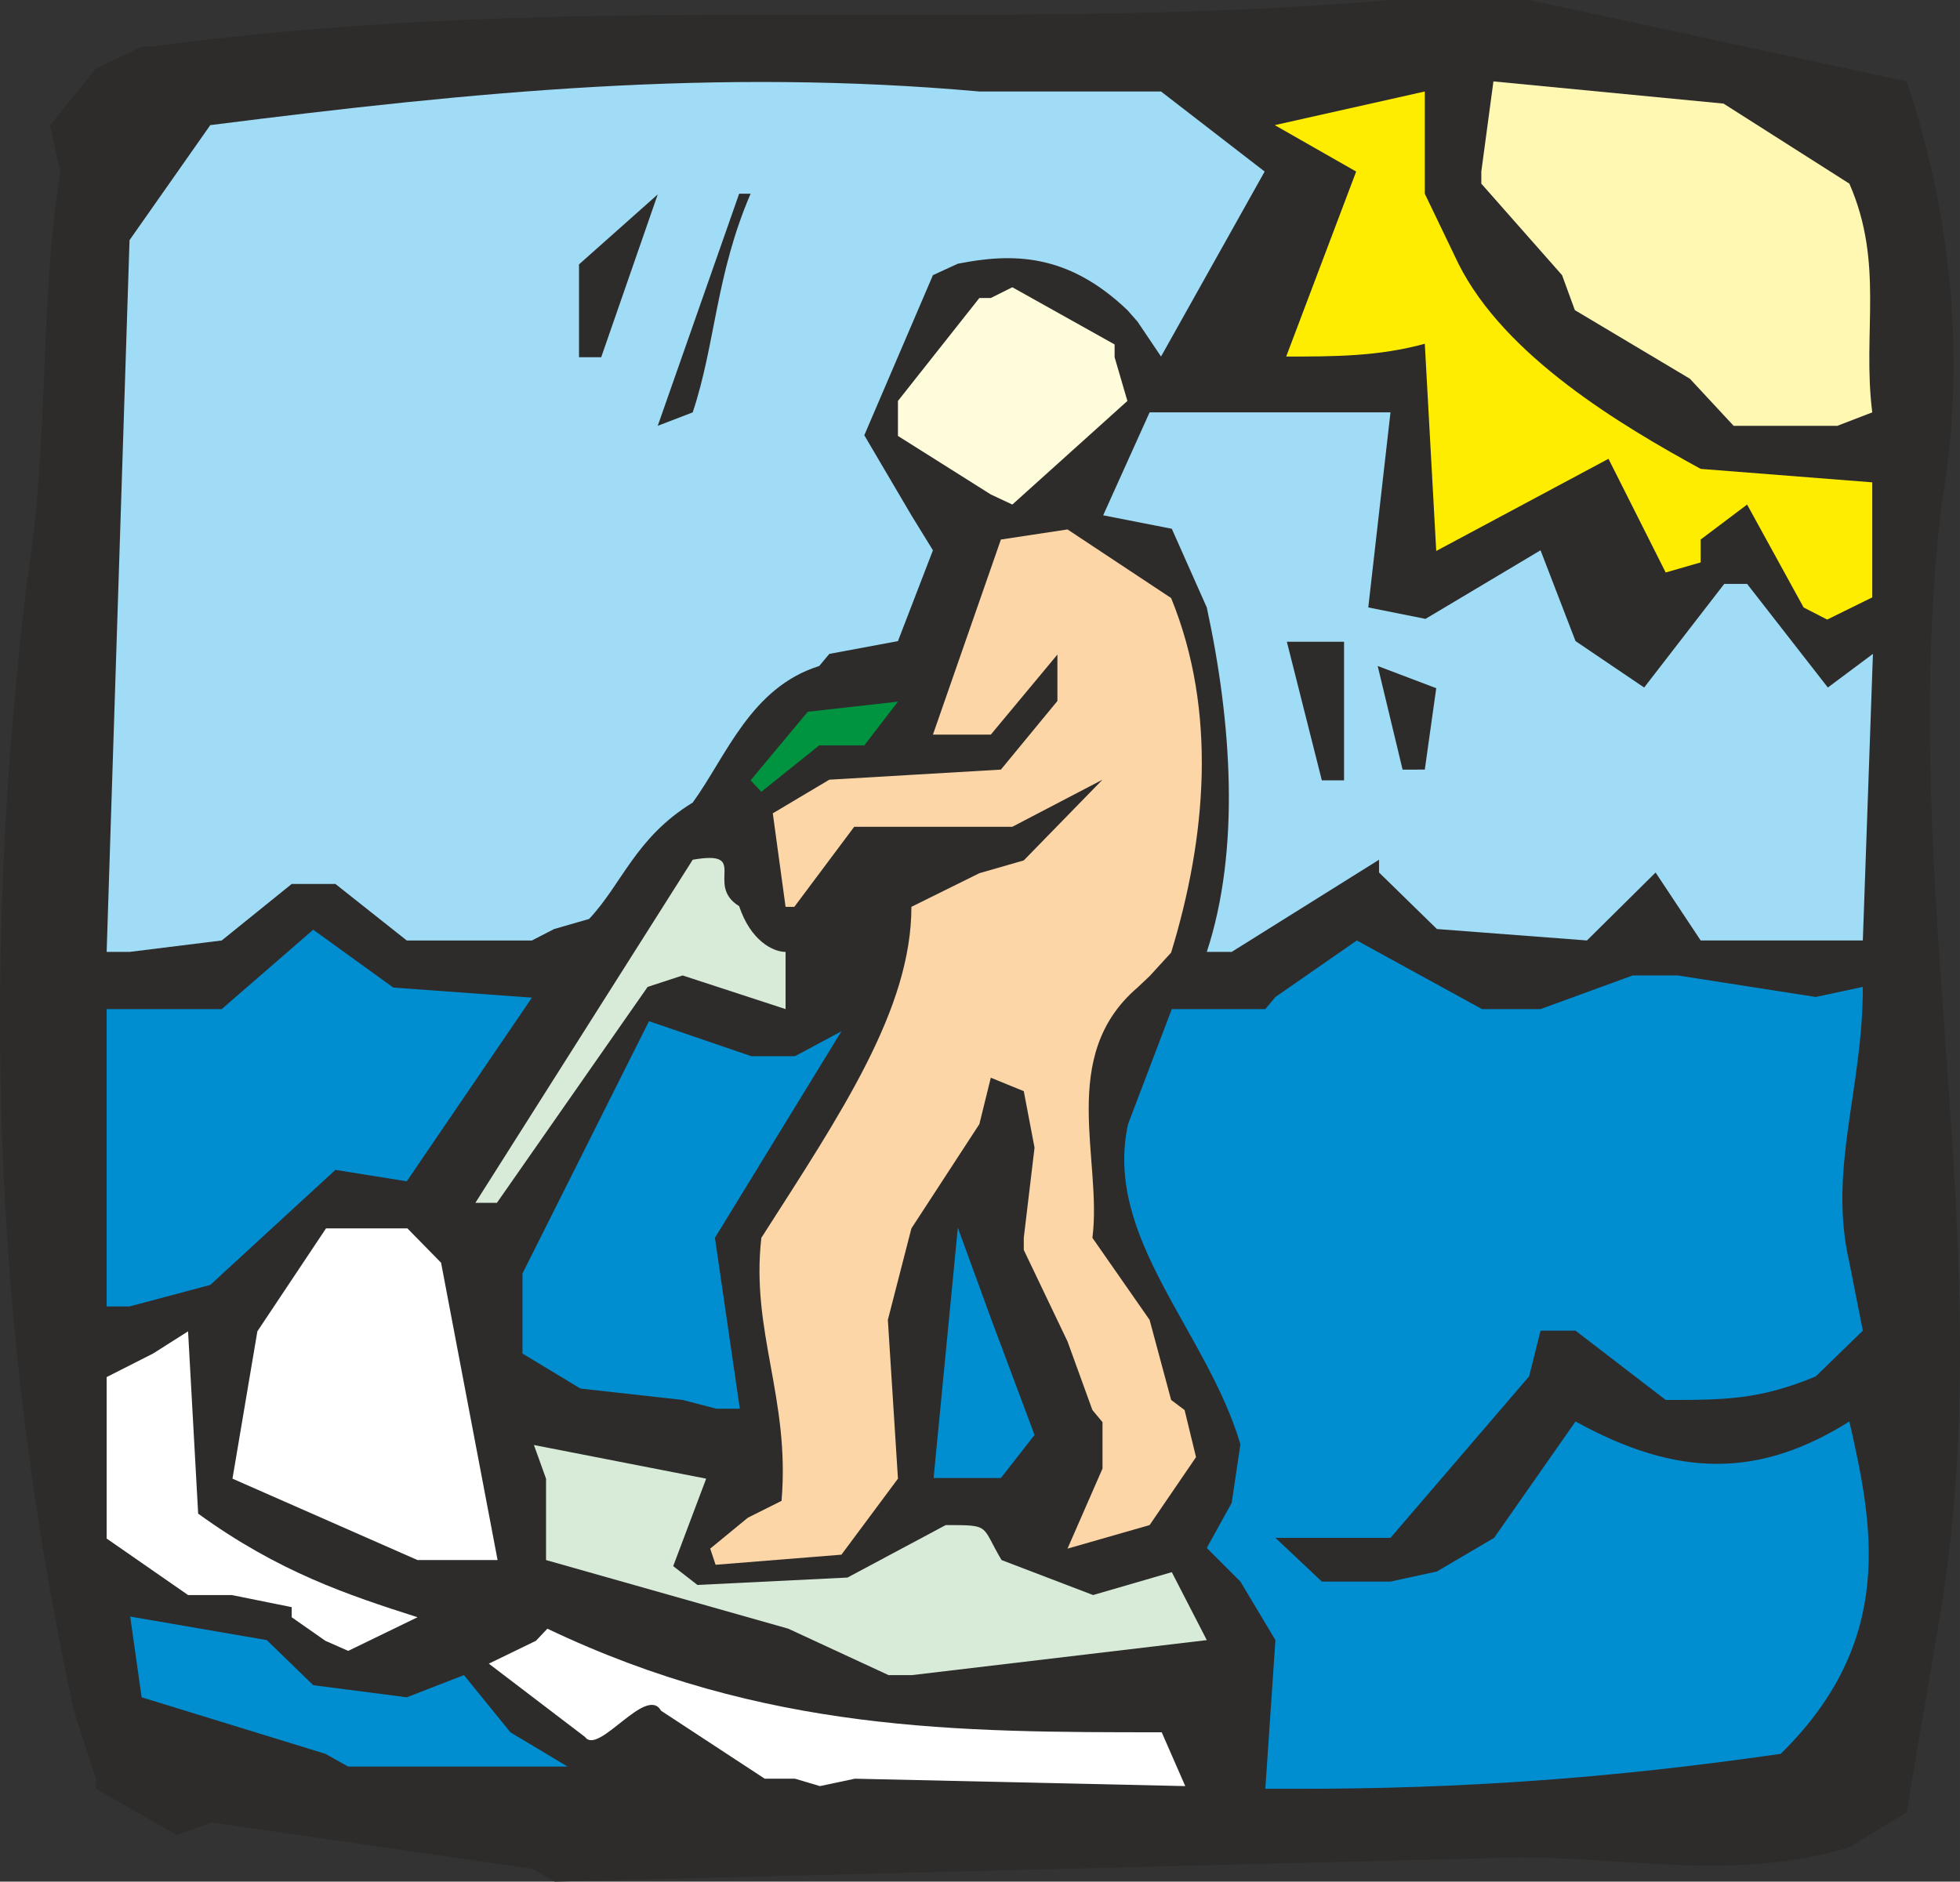 <svg xmlns="http://www.w3.org/2000/svg" width="279.639" height="268.512" viewBox="0 0 209.729 201.384"><rect x="0" y="0" width="209.729" height="201.384" fill="#333333" stroke="none"/><path d="m248.606 520.88-34.416-4.967-3.6 1.368-8.712-4.968v-1.08l-2.376-7.344c-8.784-40.608-9.864-79.992-5.04-120.456 2.52-15.912 1.296-29.376 3.6-44.136l-1.08-5.04 4.896-6.048 4.968-2.376h1.224c45.576-6.192 88.488-1.224 132.336-4.968h14.832l40.392 8.712c4.968 14.688 6.336 30.456 3.744 45.288-4.824 40.68 6.264 78.48 0 117.936l-3.744 22.032-6.12 3.744c-12.312 3.672-23.184 1.08-35.352 1.08l-103.176 2.592z" style="fill:#2d2c2b" transform="translate(-191.618 -320.865)"/><path d="M276.686 511.233h-3.24l-11.088-7.272c-1.584-2.808-6.696 4.824-8.136 2.808l-10.296-7.848 5.04-2.448 1.224-1.296c23.256 11.088 43.992 11.088 65.736 11.088l2.52 5.76-35.352-.792-3.744.792z" style="fill:#fff" transform="translate(-191.618 -320.865)"/><path d="m327.014 512.313 1.08-15.912-3.744-6.264-3.6-3.6 2.664-4.824.936-6.264c-3.6-12.168-14.688-22.104-12.024-34.272l4.68-12.312h10.008l1.08-1.296 8.712-6.048 13.392 7.344h6.264l9.864-3.6h4.824l14.76 2.304 5.04-1.08c0 11.088-3.744 19.512-1.44 29.52l1.44 7.272-5.04 4.896c-6.048 2.52-9.792 2.52-16.056 2.52l-9.648-7.416h-3.744l-1.224 4.896-14.832 17.28h-12.312l4.968 4.68h7.344l4.968-1.08 6.12-3.6L360.206 473c10.944 6.048 19.656 6.048 29.304 0 2.52 11.088 5.04 23.4-7.344 35.568-18.36 2.664-34.416 3.744-51.408 3.744zm-100.584-3.744-19.656-6.048-1.224-8.64 14.616 2.52 4.968 4.824 10.008 1.296 6.12-2.376 4.968 6.12 6.12 3.672h-23.472z" style="fill:#008ed1" transform="translate(-191.618 -320.865)"/><path d="m286.694 500.145-10.728-4.968-25.92-7.344v-8.712l-1.296-3.6 18.432 3.6-3.528 9.36 2.592 2.016 16.056-.792 10.512-5.616c4.896 0 3.744 0 5.976 3.744l9.792 3.744 8.424-2.448 3.744 7.272-31.536 3.744z" style="fill:#d7ebd8" transform="translate(-191.618 -320.865)"/><path d="m226.43 496.473-3.6-2.52v-1.08l-6.408-1.296h-4.68l-8.712-6.048v-17.28l4.968-2.52 3.744-2.376 1.08 19.512c8.64 6.264 16.056 8.712 23.472 11.088l-7.416 3.6z" style="fill:#fff" transform="translate(-191.618 -320.865)"/><path d="m267.614 486.609 4.032-3.312 3.6-1.8c.936-10.944-3.312-18.144-2.16-28.152 8.568-13.392 16.056-24.48 16.056-35.424l7.272-3.6 4.752-1.368 8.424-8.64-4.824 2.52-4.824 2.52h-16.92l-6.408 8.568h-.936l-1.368-10.008 6.048-3.6 18.36-1.08 6.048-7.344v-4.968l-7.128 8.568h-6.192l7.272-20.88 7.128-1.08 11.088 7.344c4.968 12.168 3.744 25.704 0 37.944l-2.304 2.52-1.296 1.224c-8.568 7.344-3.744 18.432-4.824 26.784l6.12 8.784 2.304 8.568 1.44 1.08 1.224 5.04-4.968 7.272-8.784 2.52 3.744-8.568v-4.968l-1.08-1.296-2.664-7.344-4.68-9.792v-1.296l1.152-9.648-1.152-6.048-3.528-1.44-1.224 4.968-7.272 11.16-2.52 9.792 1.08 16.992-6.048 8.136-13.464 1.08z" style="fill:#fdd6a7" transform="translate(-191.618 -320.865)"/><path d="m236.294 487.833-19.8-8.712 2.664-15.768 7.344-11.016h8.712l3.6 3.672 6.048 31.824h-6.048z" style="fill:#fff" transform="translate(-191.618 -320.865)"/><path d="M296.486 479.049h-4.968l2.592-26.784 3.6 9.864 4.608 12.312-3.6 4.608zm-31.824-8.352-10.944-1.224-6.192-3.744v-8.568l13.536-27 10.944 3.744h4.68l4.968-2.664-13.536 22.104 2.664 18.288h-2.52zm-61.632-10.008v-31.824h12.312l9.792-8.496 8.568 6.192 14.832 1.08-13.392 19.656-7.632-1.224-13.392 12.312-8.64 2.304z" style="fill:#008ed1" transform="translate(-191.618 -320.865)"/><path d="m196.91 453.345 1.152 1.224z" style="fill:#2d2c2b" transform="translate(-191.618 -320.865)"/><path d="m242.486 449.6 23.256-36.72c6.192-1.08 1.224 2.665 4.968 4.969 1.224 3.672 3.6 4.896 4.968 4.896v6.12l-11.016-3.6-3.744 1.224L244.79 449.6z" style="fill:#d7ebd8" transform="translate(-191.618 -320.865)"/><path d="M320.75 422.745c3.6-10.944 2.664-24.552 0-36.864l-3.744-8.424-7.344-1.44L314.63 365h25.776l-2.376 20.88 6.12 1.224 12.312-7.344 3.744 9.72 7.344 4.968 8.568-11.088h2.448l8.64 11.088 4.824-3.6-1.08 30.672h-17.352l-4.824-7.272-7.344 7.272-16.056-1.224-6.192-6.048v-1.368l-15.768 9.864zm-117.72 0 2.448-76.176 8.64-12.312c28.368-3.6 54.072-6.12 82.296-3.6h19.44l11.088 8.568-11.088 19.8-2.52-3.744-1.08-1.224c-6.408-6.12-12.312-6.12-18.144-4.968l-2.664 1.224-7.344 17.136 5.04 8.568 2.304 3.744-3.744 9.72-7.344 1.368-1.08 1.296c-7.344 2.304-9.936 9.648-13.536 14.616-6.12 3.744-7.56 8.712-11.088 12.456l-3.744 1.08-2.376 1.224h-13.392l-7.632-6.048h-4.68l-7.488 6.048-9.864 1.224z" style="fill:#a0dcf5" transform="translate(-191.618 -320.865)"/><path d="m271.934 404.385 6.12-7.344 9.648-1.08-3.6 4.68h-4.824l-6.192 4.968z" style="fill:#009340" transform="translate(-191.618 -320.865)"/><path d="m333.062 404.385-3.744-14.832h6.12v14.832zm8.64-1.152-2.664-11.088 6.264 2.376-1.224 8.712z" style="fill:#2d2c2b" transform="translate(-191.618 -320.865)"/><path d="m384.614 385.88-6.048-11.015-4.968 3.744v2.448l-3.744 1.08-6.12-12.168-18.432 9.864-1.224-22.176c-4.968 1.368-9.792 1.368-14.832 1.368l7.488-19.8-8.712-4.968 16.056-3.6V341.6l3.6 7.488c4.968 9.936 17.496 17.352 25.92 21.96l18.36 1.44V384.8l-4.824 2.376z" style="fill:#ffed00" transform="translate(-191.618 -320.865)"/><path d="m297.638 373.785-9.936-6.264v-3.744l8.712-11.016h1.224l2.304-1.152 10.944 6.12v1.368l1.368 4.68-12.312 11.088z" style="fill:#fffcdc" transform="translate(-191.618 -320.865)"/><path d="M384.614 366.44h-7.488l-4.68-5.04-12.312-7.343-1.368-3.744-8.64-9.792v-1.296l1.296-9.648 24.624 2.376 13.464 8.568c3.744 8.568 1.368 15.912 2.448 24.48l-3.744 1.44z" style="fill:#fff8b3" transform="translate(-191.618 -320.865)"/><path d="m261.998 366.44 8.712-24.84h1.224c-3.744 8.713-3.744 16.057-6.192 23.4zm-8.424-7.343v-9.936l8.424-7.488-6.048 17.424z" style="fill:#2d2c2b" transform="translate(-191.618 -320.865)"/></svg>
